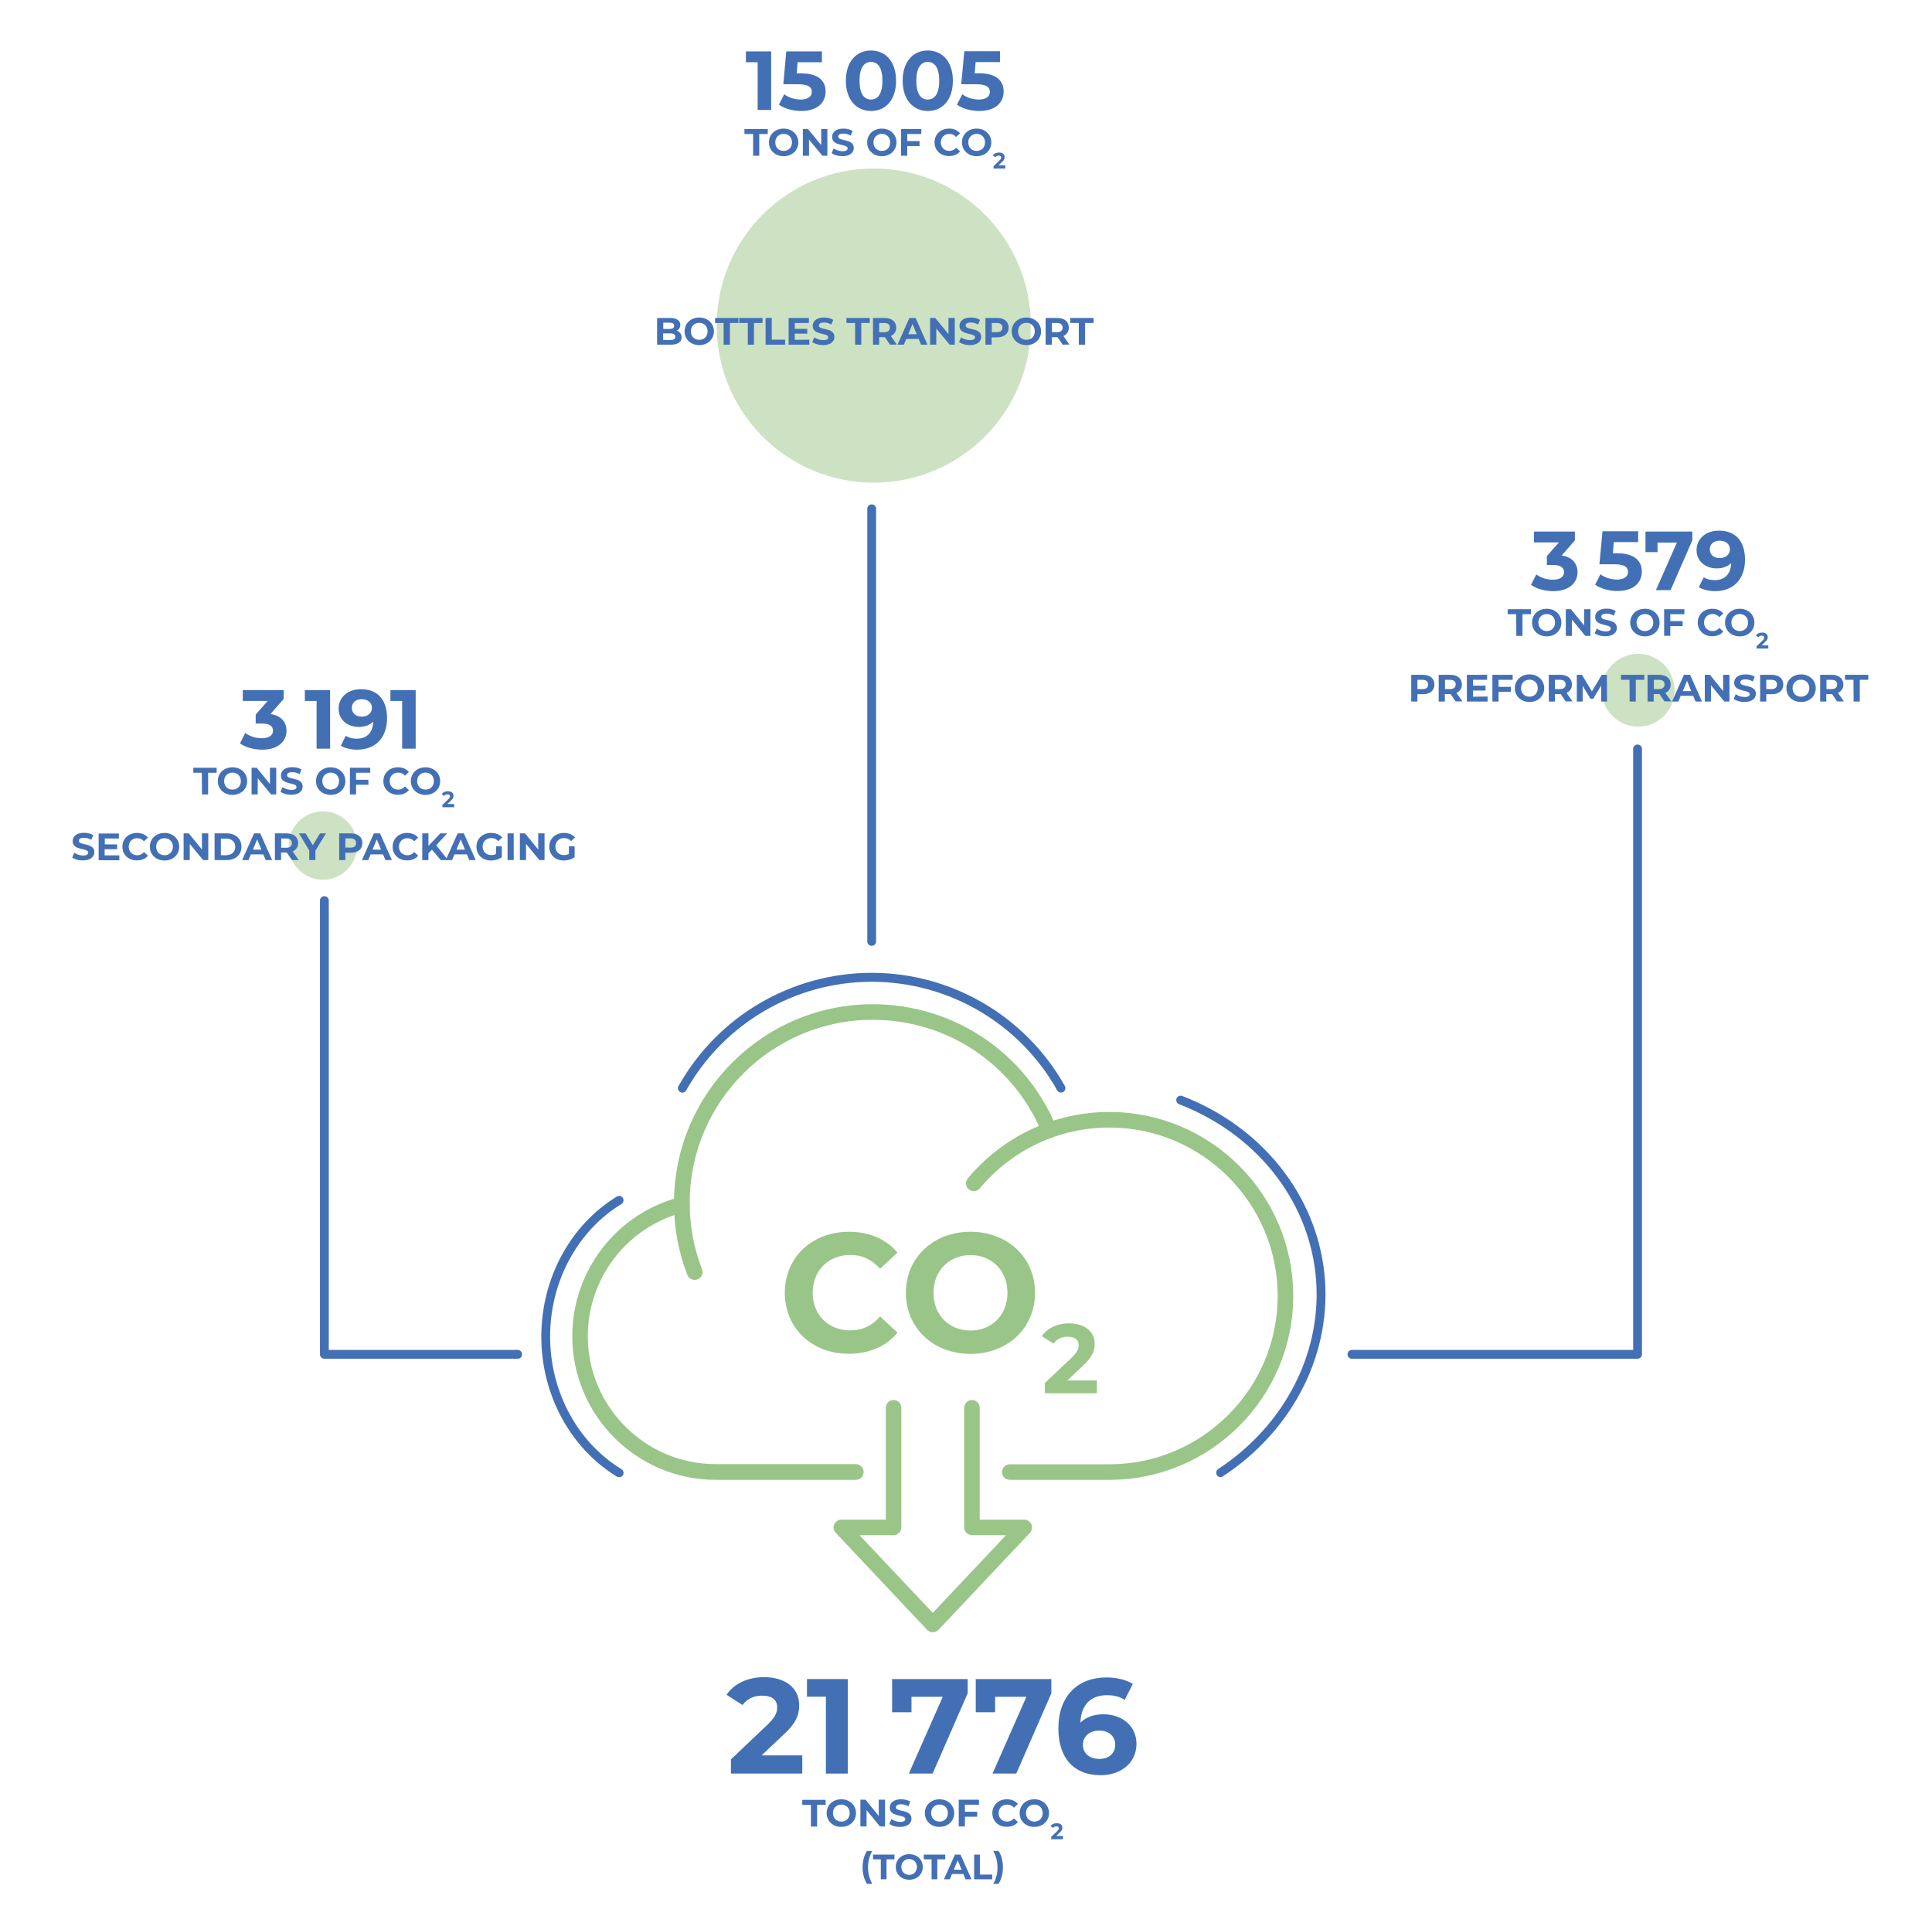 <?xml version="1.0" encoding="utf-8"?>
<!-- Generator: Adobe Illustrator 24.3.1, SVG Export Plug-In . SVG Version: 6.00 Build 0)  -->
<svg version="1.1" id="Layer_1" xmlns="http://www.w3.org/2000/svg" xmlns:xlink="http://www.w3.org/1999/xlink" x="0px" y="0px"
	 viewBox="0 0 1316.3 1309.8" style="enable-background:new 0 0 1316.3 1309.8;" xml:space="preserve">
<style type="text/css">
	.st0{fill:#99C688;}
	.st1{fill:#4370B5;}
	.st2{opacity:0.5;}
</style>
<g>
	<g>
		<g>
			<g>
				<g>
					<path class="st0" d="M583.1,1008.1h-95.4c-54,0-97.8-43.9-97.8-97.9c0-44.6,30.2-83.6,73.3-94.7c2.8-0.7,5.7,1,6.5,3.8
						c0.7,2.8-1,5.7-3.8,6.5c-38.5,9.9-65.4,44.7-65.4,84.4c0,48.1,39.1,87.2,87.2,87.2h95.4c2.9,0,5.3,2.4,5.3,5.3
						C588.4,1005.8,586,1008.1,583.1,1008.1z"/>
				</g>
			</g>
		</g>
		<g>
			<g>
				<g>
					<path class="st0" d="M755.8,1008.1H688c-2.9,0-5.3-2.4-5.3-5.3c0-2.9,2.4-5.3,5.3-5.3h67.8c63.2,0,114.7-51.5,114.7-114.7
						S819,768.1,755.8,768.1c-34.1,0-66.3,15.1-88.2,41.4c-1.9,2.3-5.2,2.6-7.5,0.7c-2.3-1.9-2.6-5.2-0.7-7.5
						c24-28.7,59.1-45.2,96.4-45.2c69.1,0,125.3,56.2,125.3,125.3S824.9,1008.1,755.8,1008.1z"/>
				</g>
			</g>
		</g>
		<g>
			<g>
				<g>
					<g>
						<path class="st0" d="M473.3,871.9c-2.1,0-4.1-1.3-5-3.4c-6.1-15.6-9.1-32.1-9.1-49c0-74.6,60.7-135.4,135.4-135.4
							c55.1,0,104.2,32.9,125.2,83.9c1.1,2.7-0.2,5.8-2.9,6.9c-2.7,1.1-5.8-0.2-6.9-2.9c-19.3-46.9-64.6-77.3-115.4-77.3
							c-68.8,0-124.7,56-124.7,124.7c0,15.6,2.8,30.8,8.4,45.2c1.1,2.7-0.3,5.8-3,6.9C474.6,871.8,473.9,871.9,473.3,871.9z"/>
					</g>
				</g>
			</g>
		</g>
	</g>
	<g>
		<g>
			<g>
				<path class="st0" d="M635.5,1111.9c-1.5,0-2.9-0.6-3.9-1.7l-62.2-66c-1.5-1.5-1.9-3.8-1-5.8c0.8-1.9,2.8-3.2,4.9-3.2h30.2V959
					c0-2.9,2.4-5.3,5.3-5.3c2.9,0,5.3,2.4,5.3,5.3v81.5c0,2.9-2.4,5.3-5.3,5.3h-23.2l49.9,52.9l49.9-52.9h-23.2
					c-2.9,0-5.3-2.4-5.3-5.3V959c0-2.9,2.4-5.3,5.3-5.3c2.9,0,5.3,2.4,5.3,5.3v76.2h30.3c2.1,0,4,1.3,4.9,3.2c0.8,1.9,0.4,4.2-1,5.8
					l-62.2,66C638.4,1111.3,637,1111.9,635.5,1111.9z"/>
			</g>
		</g>
	</g>
</g>
<g>
	<path class="st1" d="M722.9,744.3c-1,0-2.1-0.6-2.6-1.5c-25.6-45.7-74.1-74-126.4-74s-100.7,28.4-126.4,74c-0.8,1.4-2.6,2-4.1,1.1
		c-1.4-0.8-2-2.6-1.1-4.1c26.7-47.6,77.1-77.1,131.6-77.1s104.9,29.5,131.6,77.1c0.8,1.4,0.3,3.3-1.1,4.1
		C723.9,744.2,723.4,744.3,722.9,744.3z"/>
</g>
<g>
	<path class="st1" d="M831.6,1006.3c-1,0-1.9-0.5-2.5-1.4c-0.9-1.4-0.5-3.2,0.9-4.2c46.4-30.5,71.8-81.4,66.3-132.8
		c-5.5-51.4-41.1-95.7-93-115.7c-1.5-0.6-2.3-2.3-1.7-3.9c0.6-1.5,2.3-2.3,3.9-1.7c54,20.8,91,67,96.8,120.6s-20.7,106.7-69,138.4
		C832.8,1006.2,832.2,1006.3,831.6,1006.3z"/>
</g>
<g>
	<path class="st1" d="M421.9,1006.3c-0.5,0-1.1-0.1-1.6-0.4c-31.8-19.4-51.5-55.9-51.5-95.4s19.7-76,51.5-95.4
		c1.4-0.9,3.3-0.4,4.1,1s0.4,3.3-1,4.1c-30,18.3-48.6,52.9-48.6,90.3s18.6,72,48.6,90.3c1.4,0.9,1.9,2.7,1,4.1
		C423.9,1005.8,423,1006.3,421.9,1006.3z"/>
</g>
<g>
	<path class="st1" d="M352.8,925.6H221c-1.7,0-3-1.3-3-3V613.5c0-1.7,1.3-3,3-3s3,1.3,3,3v306.1h128.7c1.7,0,3,1.3,3,3
		S354.4,925.6,352.8,925.6z"/>
</g>
<g>
	<path class="st1" d="M1115.7,925.6H921.1c-1.7,0-3-1.3-3-3s1.3-3,3-3h191.6V510.2c0-1.7,1.3-3,3-3s3,1.3,3,3v412.5
		C1118.7,924.3,1117.3,925.6,1115.7,925.6z"/>
</g>
<g>
	<path class="st1" d="M593.9,644.3c-1.7,0-3-1.3-3-3V346.6c0-1.7,1.3-3,3-3s3,1.3,3,3v294.7C596.9,642.9,595.6,644.3,593.9,644.3z"
		/>
</g>
<g class="st2">
	<circle class="st0" cx="595.3" cy="221.8" r="107"/>
</g>
<g class="st2">
	<circle class="st0" cx="1116.1" cy="470.2" r="24.8"/>
</g>
<g class="st2">
	<circle class="st0" cx="220" cy="576" r="23.3"/>
</g>
<g>
	<path class="st1" d="M464.4,229.8c0,3.1-2.5,5-7.3,5h-9.4v-18.2h8.9c4.5,0,6.9,1.9,6.9,4.7c0,1.8-0.9,3.2-2.4,4
		C463.1,226,464.4,227.5,464.4,229.8z M451.9,219.8v4.3h4.2c2.1,0,3.2-0.7,3.2-2.2c0-1.4-1.1-2.1-3.2-2.1H451.9z M460.1,229.4
		c0-1.5-1.2-2.3-3.4-2.3h-4.9v4.5h4.9C459,231.6,460.1,230.9,460.1,229.4z"/>
	<path class="st1" d="M466.4,225.7c0-5.4,4.2-9.4,10-9.4c5.7,0,10,4,10,9.4s-4.2,9.4-10,9.4C470.6,235.1,466.4,231.1,466.4,225.7z
		 M482.1,225.7c0-3.5-2.4-5.8-5.7-5.8s-5.7,2.4-5.7,5.8c0,3.5,2.4,5.8,5.7,5.8S482.1,229.2,482.1,225.7z"/>
	<path class="st1" d="M493,220h-5.8v-3.4h15.9v3.4h-5.8v14.8H493V220z"/>
	<path class="st1" d="M509.4,220h-5.8v-3.4h15.9v3.4h-5.8v14.8h-4.2V220H509.4z"/>
	<path class="st1" d="M521.6,216.6h4.2v14.8h9.1v3.4h-13.3V216.6z"/>
	<path class="st1" d="M551.4,231.4v3.4h-14.1v-18.2h13.8v3.4h-9.6v4h8.5v3.3h-8.5v4.2L551.4,231.4L551.4,231.4z"/>
	<path class="st1" d="M553.4,233l1.4-3.2c1.5,1.1,3.8,1.9,6,1.9c2.5,0,3.5-0.8,3.5-1.9c0-3.4-10.6-1.1-10.6-7.8
		c0-3.1,2.5-5.7,7.7-5.7c2.3,0,4.6,0.5,6.3,1.6l-1.3,3.2c-1.7-1-3.4-1.4-5-1.4c-2.5,0-3.5,0.9-3.5,2.1c0,3.4,10.6,1,10.6,7.7
		c0,3-2.5,5.6-7.7,5.6C557.9,235.1,555,234.2,553.4,233z"/>
	<path class="st1" d="M582.5,220h-5.8v-3.4h15.9v3.4h-5.8v14.8h-4.2V220H582.5z"/>
	<path class="st1" d="M606.4,234.8l-3.5-5.1h-0.2H599v5.1h-4.2v-18.2h7.9c4.9,0,7.9,2.5,7.9,6.6c0,2.7-1.4,4.7-3.7,5.7l4.1,5.8
		L606.4,234.8L606.4,234.8z M602.5,220H599v6.3h3.4c2.6,0,3.9-1.2,3.9-3.2C606.3,221.2,605,220,602.5,220z"/>
	<path class="st1" d="M625.9,230.9h-8.5l-1.6,3.9h-4.3l8.1-18.2h4.2l8.1,18.2h-4.4L625.9,230.9z M624.6,227.7l-2.9-7l-2.9,7H624.6z"
		/>
	<path class="st1" d="M650.5,216.6v18.2H647l-9.1-11v11h-4.2v-18.2h3.5l9,11v-11H650.5z"/>
	<path class="st1" d="M653.4,233l1.4-3.2c1.5,1.1,3.8,1.9,6,1.9c2.5,0,3.5-0.8,3.5-1.9c0-3.4-10.6-1.1-10.6-7.8
		c0-3.1,2.5-5.7,7.7-5.7c2.3,0,4.6,0.5,6.3,1.6l-1.3,3.2c-1.7-1-3.4-1.4-5-1.4c-2.5,0-3.5,0.9-3.5,2.1c0,3.4,10.6,1,10.6,7.7
		c0,3-2.5,5.6-7.7,5.6C657.9,235.1,655,234.2,653.4,233z"/>
	<path class="st1" d="M687.2,223.2c0,4.1-3,6.6-7.9,6.6h-3.7v5h-4.2v-18.2h7.9C684.2,216.6,687.2,219.1,687.2,223.2z M683,223.2
		c0-2-1.3-3.2-3.9-3.2h-3.4v6.3h3.4C681.6,226.3,683,225.2,683,223.2z"/>
	<path class="st1" d="M689.3,225.7c0-5.4,4.2-9.4,10-9.4c5.7,0,10,4,10,9.4s-4.2,9.4-10,9.4C693.5,235.1,689.3,231.1,689.3,225.7z
		 M705,225.7c0-3.5-2.4-5.8-5.7-5.8s-5.7,2.4-5.7,5.8c0,3.5,2.4,5.8,5.7,5.8S705,229.2,705,225.7z"/>
	<path class="st1" d="M724,234.8l-3.5-5.1h-0.2h-3.7v5.1h-4.2v-18.2h7.9c4.9,0,7.9,2.5,7.9,6.6c0,2.7-1.4,4.7-3.7,5.7l4.1,5.8
		L724,234.8L724,234.8z M720.1,220h-3.4v6.3h3.4c2.6,0,3.9-1.2,3.9-3.2C723.9,221.2,722.6,220,720.1,220z"/>
	<path class="st1" d="M735,220h-5.8v-3.4h15.9v3.4h-5.8v14.8H735V220z"/>
</g>
<g>
	<g>
		<path class="st1" d="M525.4,35v39.9h-9.2V42.4h-8V35H525.4z"/>
		<path class="st1" d="M562.5,62.4c0,7.1-5.2,13.2-16.6,13.2c-5.5,0-11.3-1.5-15.2-4.3l3.6-7.1c3,2.3,7.2,3.6,11.3,3.6
			c4.6,0,7.5-1.9,7.5-5.2c0-3.1-2.1-5.2-9.3-5.2h-10.1l2-22.4H560v7.4h-16.6l-0.6,7.6h3.2C557.9,50,562.5,55.3,562.5,62.4z"/>
		<path class="st1" d="M576.3,55c0-13.2,7.3-20.6,17.1-20.6c9.9,0,17.1,7.5,17.1,20.6c0,13.2-7.2,20.6-17.1,20.6
			C583.6,75.6,576.3,68.1,576.3,55z M601.2,55c0-9.1-3.2-12.8-7.8-12.8s-7.8,3.8-7.8,12.8c0,9.1,3.2,12.8,7.8,12.8
			S601.2,64,601.2,55z"/>
		<path class="st1" d="M615,55c0-13.2,7.3-20.6,17.1-20.6c9.9,0,17.1,7.5,17.1,20.6c0,13.2-7.2,20.6-17.1,20.6
			C622.3,75.6,615,68.1,615,55z M639.9,55c0-9.1-3.2-12.8-7.8-12.8s-7.8,3.8-7.8,12.8c0,9.1,3.2,12.8,7.8,12.8S639.9,64,639.9,55z"
			/>
		<path class="st1" d="M683.8,62.4c0,7.1-5.2,13.2-16.6,13.2c-5.5,0-11.3-1.5-15.2-4.3l3.6-7.1c3,2.3,7.2,3.6,11.3,3.6
			c4.6,0,7.5-1.9,7.5-5.2c0-3.1-2.1-5.2-9.3-5.2h-10.2l2.1-22.5h24.3v7.4h-16.6l-0.6,7.6h3.2C679.2,50,683.8,55.3,683.8,62.4z"/>
	</g>
	<g>
		<path class="st1" d="M513,91.3h-5.8v-3.4h15.9v3.4h-5.8v14.8h-4.2V91.3H513z"/>
		<path class="st1" d="M523.9,97c0-5.4,4.2-9.4,10-9.4c5.7,0,10,4,10,9.4s-4.2,9.4-10,9.4C528.1,106.4,523.9,102.4,523.9,97z
			 M539.6,97c0-3.5-2.4-5.8-5.7-5.8c-3.3,0-5.7,2.4-5.7,5.8c0,3.5,2.4,5.8,5.7,5.8C537.2,102.8,539.6,100.5,539.6,97z"/>
		<path class="st1" d="M563.7,87.9v18.2h-3.4l-9.1-11v11H547V87.9h3.5l9,11v-11H563.7z"/>
		<path class="st1" d="M566.6,104.3l1.4-3.2c1.5,1.1,3.8,1.9,6,1.9c2.5,0,3.5-0.8,3.5-1.9c0-3.4-10.6-1.1-10.6-7.8
			c0-3.1,2.5-5.7,7.7-5.7c2.3,0,4.6,0.5,6.3,1.6l-1.3,3.2c-1.7-1-3.4-1.4-5-1.4c-2.5,0-3.5,0.9-3.5,2.1c0,3.4,10.6,1,10.6,7.7
			c0,3-2.5,5.6-7.7,5.6C571.1,106.4,568.2,105.6,566.6,104.3z"/>
		<path class="st1" d="M590.8,97c0-5.4,4.2-9.4,10-9.4c5.7,0,10,4,10,9.4s-4.2,9.4-10,9.4C595,106.4,590.8,102.4,590.8,97z
			 M606.5,97c0-3.5-2.4-5.8-5.7-5.8c-3.3,0-5.7,2.4-5.7,5.8c0,3.5,2.4,5.8,5.7,5.8C604.1,102.8,606.5,100.5,606.5,97z"/>
		<path class="st1" d="M618.1,91.3v4.8h8.4v3.4h-8.4v6.6h-4.2V87.9h13.8v3.4H618.1z"/>
		<path class="st1" d="M636.7,97c0-5.5,4.2-9.4,9.9-9.4c3.1,0,5.8,1.1,7.5,3.2l-2.7,2.5c-1.2-1.4-2.8-2.1-4.6-2.1
			c-3.4,0-5.8,2.4-5.8,5.8s2.4,5.8,5.8,5.8c1.8,0,3.4-0.7,4.6-2.2l2.7,2.5c-1.7,2.1-4.3,3.2-7.5,3.2C641,106.4,636.7,102.5,636.7,97
			z"/>
		<path class="st1" d="M655.4,97c0-5.4,4.2-9.4,10-9.4c5.7,0,10,4,10,9.4s-4.2,9.4-10,9.4C659.6,106.4,655.4,102.4,655.4,97z
			 M671.1,97c0-3.5-2.4-5.8-5.7-5.8c-3.3,0-5.7,2.4-5.7,5.8c0,3.5,2.4,5.8,5.7,5.8C668.7,102.8,671.1,100.5,671.1,97z"/>
		<path class="st1" d="M684.9,112.8v2h-8v-1.6l4.1-3.9c0.9-0.9,1.1-1.4,1.1-2c0-0.8-0.6-1.3-1.7-1.3c-0.9,0-1.7,0.3-2.2,1.1
			l-1.8-1.2c0.8-1.2,2.3-2,4.2-2c2.4,0,3.9,1.2,3.9,3.1c0,1-0.3,2-1.8,3.3l-2.4,2.3h4.6V112.8z"/>
	</g>
</g>
<g>
	<path class="st1" d="M49.2,584.1l1.4-3.2c1.5,1.1,3.8,1.9,6,1.9c2.5,0,3.5-0.8,3.5-2c0-3.4-10.6-1.1-10.6-7.8
		c0-3.1,2.5-5.7,7.7-5.7c2.3,0,4.6,0.5,6.3,1.6l-1.3,3.2c-1.7-1-3.4-1.4-5-1.4c-2.5,0-3.5,0.9-3.5,2.1c0,3.4,10.6,1,10.6,7.7
		c0,3-2.5,5.6-7.7,5.6C53.7,586.2,50.8,585.4,49.2,584.1z"/>
	<path class="st1" d="M81.3,582.6v3.4H67.2v-18.2H81v3.4h-9.6v4h8.4v3.3h-8.5v4.2h10V582.6z"/>
	<path class="st1" d="M83.4,576.8c0-5.5,4.2-9.4,9.9-9.4c3.1,0,5.8,1.1,7.5,3.2l-2.7,2.5c-1.2-1.4-2.8-2.1-4.6-2.1
		c-3.4,0-5.8,2.4-5.8,5.8c0,3.4,2.4,5.8,5.8,5.8c1.8,0,3.4-0.7,4.6-2.2l2.7,2.5c-1.7,2.1-4.3,3.2-7.5,3.2
		C87.6,586.2,83.4,582.3,83.4,576.8z"/>
	<path class="st1" d="M102.1,576.8c0-5.4,4.2-9.4,10-9.4c5.7,0,10,4,10,9.4s-4.2,9.4-10,9.4S102.1,582.2,102.1,576.8z M117.8,576.8
		c0-3.5-2.4-5.8-5.7-5.8s-5.7,2.4-5.7,5.8c0,3.5,2.4,5.8,5.7,5.8S117.8,580.3,117.8,576.8z"/>
	<path class="st1" d="M141.9,567.7v18.2h-3.5l-9.1-11v11h-4.2v-18.2h3.5l9,11v-11H141.9z"/>
	<path class="st1" d="M146.2,567.7h8.3c6,0,10,3.6,10,9.1s-4.1,9.1-10,9.1h-8.3V567.7z M154.3,582.5c3.6,0,6-2.2,6-5.6
		s-2.4-5.6-6-5.6h-3.8v11.3h3.8V582.5z"/>
	<path class="st1" d="M179.4,582h-8.5l-1.6,3.9H165l8.1-18.2h4.2l8.1,18.2H181L179.4,582z M178.1,578.8l-2.9-7l-2.9,7H178.1z"/>
	<path class="st1" d="M198.9,585.9l-3.5-5.1h-0.2h-3.7v5.1h-4.2v-18.2h7.9c4.9,0,7.9,2.5,7.9,6.6c0,2.7-1.4,4.7-3.7,5.7l4.1,5.9
		H198.9z M195,571.2h-3.4v6.3h3.4c2.6,0,3.9-1.2,3.9-3.2C198.8,572.3,197.5,571.2,195,571.2z"/>
	<path class="st1" d="M214.9,579.5v6.4h-4.2v-6.5l-7-11.7h4.5l4.9,8.1l4.9-8.1h4.1L214.9,579.5z"/>
	<path class="st1" d="M246.9,574.3c0,4.1-3,6.6-7.9,6.6h-3.7v5h-4.2v-18.2h7.9C243.9,567.7,246.9,570.3,246.9,574.3z M242.6,574.3
		c0-2-1.3-3.2-3.9-3.2h-3.4v6.3h3.4C241.3,577.5,242.6,576.3,242.6,574.3z"/>
	<path class="st1" d="M261,582h-8.5l-1.6,3.9h-4.3l8.1-18.2h4.2l8.1,18.2h-4.4L261,582z M259.6,578.8l-2.9-7l-2.9,7H259.6z"/>
	<path class="st1" d="M267.5,576.8c0-5.5,4.2-9.4,9.9-9.4c3.1,0,5.8,1.1,7.5,3.2l-2.7,2.5c-1.2-1.4-2.8-2.1-4.6-2.1
		c-3.4,0-5.8,2.4-5.8,5.8c0,3.4,2.4,5.8,5.8,5.8c1.8,0,3.4-0.7,4.6-2.2l2.7,2.5c-1.7,2.1-4.3,3.2-7.5,3.2
		C271.7,586.2,267.5,582.3,267.5,576.8z"/>
	<path class="st1" d="M294.3,578.8l-2.4,2.5v4.6h-4.2v-18.2h4.2v8.5l8.1-8.5h4.7l-7.5,8.1l8,10.1h-4.9L294.3,578.8z"/>
	<path class="st1" d="M318.1,582h-8.5l-1.6,3.9h-4.3l8.1-18.2h4.2l8.1,18.2h-4.4L318.1,582z M316.8,578.8l-2.9-7l-2.9,7H316.8z"/>
	<path class="st1" d="M338.1,576.5h3.8v7.4c-2,1.5-4.8,2.3-7.4,2.3c-5.7,0-9.9-3.9-9.9-9.4s4.2-9.4,10-9.4c3.2,0,5.9,1.1,7.6,3.1
		l-2.7,2.5c-1.3-1.4-2.9-2.1-4.7-2.1c-3.5,0-6,2.4-6,5.8c0,3.4,2.4,5.8,5.9,5.8c1.1,0,2.2-0.2,3.3-0.8v-5.2H338.1z"/>
	<path class="st1" d="M345.8,567.7h4.2v18.2h-4.2V567.7z"/>
	<path class="st1" d="M371,567.7v18.2h-3.5l-9.1-11v11h-4.2v-18.2h3.5l9,11v-11H371z"/>
	<path class="st1" d="M387.7,576.5h3.8v7.4c-2,1.5-4.8,2.3-7.4,2.3c-5.7,0-9.9-3.9-9.9-9.4s4.2-9.4,10-9.4c3.2,0,5.9,1.1,7.6,3.1
		l-2.7,2.5c-1.3-1.4-2.9-2.1-4.7-2.1c-3.5,0-6,2.4-6,5.8c0,3.4,2.4,5.8,5.9,5.8c1.1,0,2.2-0.2,3.3-0.8v-5.2H387.7z"/>
</g>
<g>
	<g>
		<path class="st1" d="M195.2,497.8c0,6.7-5.2,12.9-16.5,12.9c-5.6,0-11.3-1.5-15.2-4.3l3.6-7.1c3,2.3,7.2,3.6,11.4,3.6
			c4.6,0,7.5-1.9,7.5-5.1c0-3-2.2-4.9-7.5-4.9h-4.3v-6.1l8.2-9.3h-17v-7.4h27.9v6l-9,10.3C191.5,487.5,195.2,491.9,195.2,497.8z"/>
		<path class="st1" d="M224.9,470.1V510h-9.2v-32.5h-8v-7.4H224.9z"/>
		<path class="st1" d="M263.7,489.2c0,13.8-8.3,21.5-20.4,21.5c-4.2,0-8.3-1-11.1-2.7l3.4-6.8c2.2,1.5,4.7,2,7.5,2
			c6.6,0,10.9-3.9,11.2-11.6c-2.3,2.3-5.8,3.6-9.9,3.6c-7.7,0-13.7-4.9-13.7-12.4c0-8.2,6.7-13.3,15.1-13.3
			C256.9,469.4,263.7,476.3,263.7,489.2z M253.4,482.2c0-3.4-2.6-5.9-7-5.9c-3.9,0-6.7,2.3-6.7,5.9s2.7,6,6.8,6
			C250.6,488.2,253.4,485.7,253.4,482.2z"/>
		<path class="st1" d="M283.2,470.1V510H274v-32.5h-8v-7.4H283.2z"/>
	</g>
	<path class="st1" d="M137.5,526.4h-5.8V523h15.9v3.4h-5.8v14.8h-4.2L137.5,526.4L137.5,526.4z"/>
	<path class="st1" d="M148.4,532.1c0-5.4,4.2-9.4,10-9.4c5.7,0,10,4,10,9.4s-4.2,9.4-10,9.4S148.4,537.5,148.4,532.1z M164.1,532.1
		c0-3.5-2.4-5.8-5.7-5.8s-5.7,2.4-5.7,5.8s2.4,5.8,5.7,5.8S164.1,535.6,164.1,532.1z"/>
	<path class="st1" d="M188.2,523v18.2h-3.5l-9.1-11.1v11.1h-4.2V523h3.5l9,11.1V523H188.2z"/>
	<path class="st1" d="M191.1,539.4l1.4-3.2c1.5,1.1,3.8,1.9,6,1.9c2.5,0,3.5-0.8,3.5-2c0-3.4-10.6-1.1-10.6-7.8
		c0-3.1,2.5-5.7,7.7-5.7c2.3,0,4.6,0.5,6.3,1.6l-1.3,3.2c-1.7-1-3.4-1.4-5-1.4c-2.5,0-3.5,0.9-3.5,2.1c0,3.4,10.6,1,10.6,7.7
		c0,3-2.5,5.6-7.7,5.6C195.6,541.5,192.7,540.6,191.1,539.4z"/>
	<path class="st1" d="M215.3,532.1c0-5.4,4.2-9.4,10-9.4c5.7,0,10,4,10,9.4s-4.2,9.4-10,9.4S215.3,537.5,215.3,532.1z M231,532.1
		c0-3.5-2.4-5.8-5.7-5.8s-5.7,2.4-5.7,5.8s2.4,5.8,5.7,5.8S231,535.6,231,532.1z"/>
	<path class="st1" d="M242.6,526.4v4.8h8.4v3.4h-8.4v6.6h-4.2V523h13.8v3.4H242.6z"/>
	<path class="st1" d="M261.2,532.1c0-5.5,4.2-9.4,9.9-9.4c3.1,0,5.8,1.1,7.5,3.2l-2.7,2.5c-1.2-1.4-2.8-2.1-4.6-2.1
		c-3.4,0-5.8,2.4-5.8,5.8c0,3.4,2.4,5.8,5.8,5.8c1.8,0,3.4-0.7,4.6-2.2l2.7,2.5c-1.7,2.1-4.3,3.2-7.5,3.2
		C265.5,541.5,261.2,537.6,261.2,532.1z"/>
	<path class="st1" d="M279.9,532.1c0-5.4,4.2-9.4,10-9.4c5.7,0,10,4,10,9.4s-4.2,9.4-10,9.4C284.1,541.5,279.9,537.5,279.9,532.1z
		 M295.6,532.1c0-3.5-2.4-5.8-5.7-5.8s-5.7,2.4-5.7,5.8s2.4,5.8,5.7,5.8S295.6,535.6,295.6,532.1z"/>
	<path class="st1" d="M309.4,547.9v2h-8v-1.6l4.1-3.9c0.9-0.9,1.1-1.4,1.1-2c0-0.8-0.6-1.3-1.7-1.3c-0.9,0-1.7,0.3-2.2,1.1l-1.8-1.2
		c0.8-1.2,2.3-2,4.2-2c2.4,0,3.9,1.2,3.9,3.1c0,1-0.3,2-1.8,3.3l-2.4,2.3h4.6V547.9z"/>
</g>
<g>
	<path class="st1" d="M546.6,1196.1v12.1H498v-9.7l24.8-23.5c5.7-5.4,6.7-8.7,6.7-11.9c0-5.1-3.5-8-10.3-8c-5.5,0-10.2,2.1-13.3,6.4
		l-10.9-7c5-7.3,14-12,25.6-12c14.4,0,23.9,7.4,23.9,19c0,6.3-1.7,12-10.8,20.3l-14.8,14h27.7V1196.1z"/>
	<path class="st1" d="M577.6,1143.8v64.4h-14.9v-52.4h-12.9v-12H577.6z"/>
	<path class="st1" d="M659.3,1143.8v9.7l-23.9,54.7h-16.2l23.1-52.3H621v10.5h-13.2v-22.6L659.3,1143.8L659.3,1143.8z"/>
	<path class="st1" d="M716.3,1143.8v9.7l-23.9,54.7h-16.2l23.1-52.3H678v10.5h-13.2v-22.6L716.3,1143.8L716.3,1143.8z"/>
	<path class="st1" d="M774.3,1187.9c0,13.2-10.8,21.4-24.4,21.4c-17.8,0-28.8-11.1-28.8-31.9c0-22.3,13.4-34.7,32.8-34.7
		c6.8,0,13.4,1.6,17.9,4.4l-5.5,10.9c-3.6-2.4-7.7-3.2-12.1-3.2c-10.8,0-17.7,6.3-18.1,18.7c3.8-3.8,9.2-5.7,15.9-5.7
		C764.5,1167.9,774.3,1175.8,774.3,1187.9z M759.8,1188.6c0-5.9-4.3-9.7-10.9-9.7c-6.5,0-11.1,4-11.1,9.7c0,5.5,4.1,9.6,11.3,9.6
		C755.4,1198.2,759.8,1194.5,759.8,1188.6z"/>
	<path class="st1" d="M552.4,1229.5h-5.8v-3.4h15.9v3.4h-5.8v14.8h-4.2v-14.8H552.4z"/>
	<path class="st1" d="M563.2,1235.1c0-5.4,4.2-9.4,10-9.4c5.7,0,10,4,10,9.4s-4.2,9.4-10,9.4
		C567.5,1244.6,563.2,1240.5,563.2,1235.1z M578.9,1235.1c0-3.5-2.4-5.8-5.7-5.8s-5.7,2.4-5.7,5.8s2.4,5.8,5.7,5.8
		S578.9,1238.6,578.9,1235.1z"/>
	<path class="st1" d="M603,1226v18.2h-3.5l-9.1-11.1v11.1h-4.2V1226h3.5l9,11.1V1226H603z"/>
	<path class="st1" d="M605.9,1242.4l1.4-3.2c1.5,1.1,3.8,1.9,6,1.9c2.5,0,3.5-0.8,3.5-1.9c0-3.4-10.6-1.1-10.6-7.8
		c0-3.1,2.5-5.7,7.7-5.7c2.3,0,4.6,0.5,6.3,1.6l-1.3,3.2c-1.7-1-3.4-1.4-5-1.4c-2.5,0-3.5,0.9-3.5,2.1c0,3.4,10.6,1,10.6,7.7
		c0,3-2.5,5.6-7.7,5.6C610.4,1244.6,607.5,1243.7,605.9,1242.4z"/>
	<path class="st1" d="M630.1,1235.1c0-5.4,4.2-9.4,10-9.4c5.7,0,10,4,10,9.4s-4.2,9.4-10,9.4
		C634.4,1244.6,630.1,1240.5,630.1,1235.1z M645.8,1235.1c0-3.5-2.4-5.8-5.7-5.8s-5.7,2.4-5.7,5.8s2.4,5.8,5.7,5.8
		S645.8,1238.6,645.8,1235.1z"/>
	<path class="st1" d="M657.4,1229.4v4.8h8.4v3.4h-8.4v6.6h-4.2V1226H667v3.4H657.4z"/>
	<path class="st1" d="M676.1,1235.1c0-5.5,4.2-9.4,9.9-9.4c3.1,0,5.8,1.1,7.5,3.2l-2.7,2.5c-1.2-1.4-2.8-2.1-4.6-2.1
		c-3.4,0-5.8,2.4-5.8,5.8s2.4,5.8,5.8,5.8c1.8,0,3.4-0.7,4.6-2.2l2.7,2.5c-1.7,2.1-4.3,3.2-7.5,3.2
		C680.3,1244.6,676.1,1240.6,676.1,1235.1z"/>
	<path class="st1" d="M694.7,1235.1c0-5.4,4.2-9.4,10-9.4c5.7,0,10,4,10,9.4s-4.2,9.4-10,9.4
		C698.9,1244.6,694.7,1240.5,694.7,1235.1z M710.4,1235.1c0-3.5-2.4-5.8-5.7-5.8s-5.7,2.4-5.7,5.8s2.4,5.8,5.7,5.8
		S710.4,1238.6,710.4,1235.1z"/>
	<path class="st1" d="M724.2,1250.9v2h-8v-1.6l4.1-3.9c0.9-0.9,1.1-1.4,1.1-2c0-0.8-0.6-1.3-1.7-1.3c-0.9,0-1.7,0.3-2.2,1.1
		l-1.8-1.2c0.8-1.2,2.3-2,4.2-2c2.4,0,3.9,1.2,3.9,3.1c0,1-0.3,2-1.8,3.3l-2.4,2.3h4.6V1250.9z"/>
	<path class="st1" d="M587.7,1272.1c0-4.4,1.1-8.4,3-11.2h3.6c-2,3.6-2.9,7.2-2.9,11.2s0.9,7.6,2.9,11.2h-3.6
		C588.8,1280.4,587.7,1276.5,587.7,1272.1z"/>
	<path class="st1" d="M600.2,1266.6h-5.4v-3.2h14.6v3.2H604v13.6h-3.9v-13.6H600.2z"/>
	<path class="st1" d="M610.3,1271.8c0-5,3.9-8.7,9.2-8.7s9.2,3.7,9.2,8.7s-3.9,8.7-9.2,8.7S610.3,1276.8,610.3,1271.8z
		 M624.7,1271.8c0-3.2-2.3-5.4-5.3-5.4s-5.3,2.2-5.3,5.4c0,3.2,2.3,5.4,5.3,5.4S624.7,1275,624.7,1271.8z"/>
	<path class="st1" d="M634.8,1266.6h-5.4v-3.2H644v3.2h-5.4v13.6h-3.9v-13.6H634.8z"/>
	<path class="st1" d="M656.4,1276.6h-7.8l-1.5,3.6h-4l7.5-16.8h3.8l7.5,16.8h-4.1L656.4,1276.6z M655.2,1273.7l-2.7-6.4l-2.7,6.4
		H655.2z"/>
	<path class="st1" d="M663.7,1263.4h3.9v13.6h8.4v3.2h-12.3L663.7,1263.4L663.7,1263.4z"/>
	<path class="st1" d="M676.7,1283.3c2.1-3.6,2.9-7.2,2.9-11.2s-0.9-7.6-2.9-11.2h3.6c2,2.9,3,6.8,3,11.2c0,4.4-1.1,8.3-3,11.2H676.7
		z"/>
</g>
<g>
	<path class="st1" d="M977.3,466.3c0,4.1-3,6.6-7.9,6.6h-3.7v5h-4.2v-18.2h7.9C974.2,459.7,977.3,462.2,977.3,466.3z M973,466.3
		c0-2-1.3-3.2-3.9-3.2h-3.4v6.3h3.4C971.7,469.5,973,468.3,973,466.3z"/>
	<path class="st1" d="M991.8,477.9l-3.5-5.1h-0.2h-3.7v5.1h-4.2v-18.2h7.9c4.9,0,7.9,2.5,7.9,6.6c0,2.7-1.4,4.7-3.7,5.7l4.1,5.8
		h-4.6V477.9z M987.9,463.1h-3.4v6.3h3.4c2.6,0,3.9-1.2,3.9-3.2C991.8,464.3,990.5,463.1,987.9,463.1z"/>
	<path class="st1" d="M1013.5,474.5v3.4h-14.1v-18.2h13.8v3.4h-9.6v4h8.5v3.3h-8.5v4.2L1013.5,474.5L1013.5,474.5z"/>
	<path class="st1" d="M1021,463.1v4.8h8.4v3.4h-8.4v6.6h-4.2v-18.2h13.8v3.4L1021,463.1L1021,463.1z"/>
	<path class="st1" d="M1032.1,468.8c0-5.4,4.2-9.4,10-9.4c5.7,0,10,4,10,9.4s-4.2,9.4-10,9.4
		C1036.3,478.2,1032.1,474.2,1032.1,468.8z M1047.7,468.8c0-3.5-2.4-5.8-5.7-5.8s-5.7,2.4-5.7,5.8s2.4,5.8,5.7,5.8
		S1047.7,472.3,1047.7,468.8z"/>
	<path class="st1" d="M1066.8,477.9l-3.5-5.1h-0.2h-3.7v5.1h-4.2v-18.2h7.9c4.9,0,7.9,2.5,7.9,6.6c0,2.7-1.4,4.7-3.7,5.7l4.1,5.8
		h-4.6V477.9z M1062.8,463.1h-3.4v6.3h3.4c2.6,0,3.9-1.2,3.9-3.2C1066.7,464.3,1065.4,463.1,1062.8,463.1z"/>
	<path class="st1" d="M1090.9,477.9V467l-5.4,9h-1.9l-5.3-8.8v10.7h-4v-18.2h3.5l6.8,11.3l6.7-11.3h3.5l0.1,18.2L1090.9,477.9
		L1090.9,477.9z"/>
	<path class="st1" d="M1110.2,463.1h-5.8v-3.4h15.9v3.4h-5.8v14.8h-4.2L1110.2,463.1L1110.2,463.1z"/>
	<path class="st1" d="M1134.1,477.9l-3.5-5.1h-0.2h-3.7v5.1h-4.2v-18.2h7.9c4.9,0,7.9,2.5,7.9,6.6c0,2.7-1.4,4.7-3.7,5.7l4.1,5.8
		h-4.6V477.9z M1130.2,463.1h-3.4v6.3h3.4c2.6,0,3.9-1.2,3.9-3.2C1134.1,464.3,1132.8,463.1,1130.2,463.1z"/>
	<path class="st1" d="M1153.6,474h-8.5l-1.6,3.9h-4.3l8.1-18.2h4.2l8.1,18.2h-4.4L1153.6,474z M1152.3,470.8l-2.9-7l-2.9,7H1152.3z"
		/>
	<path class="st1" d="M1178.3,459.7v18.2h-3.5l-9.1-11.1v11.1h-4.2v-18.2h3.5l9,11.1v-11.1H1178.3z"/>
	<path class="st1" d="M1181.2,476.1l1.4-3.2c1.5,1.1,3.8,1.9,6,1.9c2.5,0,3.5-0.8,3.5-1.9c0-3.4-10.6-1.1-10.6-7.8
		c0-3.1,2.5-5.7,7.7-5.7c2.3,0,4.6,0.5,6.3,1.6l-1.3,3.2c-1.7-1-3.4-1.4-5-1.4c-2.5,0-3.5,0.9-3.5,2.1c0,3.4,10.6,1,10.6,7.7
		c0,3-2.5,5.6-7.7,5.6C1185.7,478.2,1182.8,477.4,1181.2,476.1z"/>
	<path class="st1" d="M1215,466.3c0,4.1-3,6.6-7.9,6.6h-3.7v5h-4.2v-18.2h7.9C1211.9,459.7,1215,462.2,1215,466.3z M1210.7,466.3
		c0-2-1.3-3.2-3.9-3.2h-3.4v6.3h3.4C1209.4,469.5,1210.7,468.3,1210.7,466.3z"/>
	<path class="st1" d="M1217.1,468.8c0-5.4,4.2-9.4,10-9.4c5.7,0,10,4,10,9.4s-4.2,9.4-10,9.4
		C1221.3,478.2,1217.1,474.2,1217.1,468.8z M1232.7,468.8c0-3.5-2.4-5.8-5.7-5.8s-5.7,2.4-5.7,5.8s2.4,5.8,5.7,5.8
		S1232.7,472.3,1232.7,468.8z"/>
	<path class="st1" d="M1251.7,477.9l-3.5-5.1h-0.2h-3.7v5.1h-4.2v-18.2h7.9c4.9,0,7.9,2.5,7.9,6.6c0,2.7-1.4,4.7-3.7,5.7l4.1,5.8
		h-4.6V477.9z M1247.8,463.1h-3.4v6.3h3.4c2.6,0,3.9-1.2,3.9-3.2C1251.7,464.3,1250.4,463.1,1247.8,463.1z"/>
	<path class="st1" d="M1262.8,463.1h-5.8v-3.4h15.9v3.4h-5.8v14.8h-4.2L1262.8,463.1L1262.8,463.1z"/>
</g>
<g>
	<path class="st1" d="M1074.8,389.8c0,6.7-5.2,12.9-16.5,12.9c-5.6,0-11.3-1.5-15.2-4.3l3.6-7.1c3,2.3,7.2,3.6,11.4,3.6
		c4.6,0,7.5-1.9,7.5-5.1c0-3-2.2-4.9-7.5-4.9h-4.2v-6.1l8.2-9.3h-17v-7.4h27.9v6l-9,10.3C1071.1,379.4,1074.8,383.9,1074.8,389.8z"
		/>
	<path class="st1" d="M1118.6,389.4c0,7.1-5.2,13.2-16.6,13.2c-5.5,0-11.3-1.5-15.2-4.3l3.6-7.1c3,2.3,7.2,3.6,11.3,3.6
		c4.6,0,7.5-1.9,7.5-5.2c0-3.1-2.1-5.2-9.3-5.2h-10.2l2.1-22.5h24.3v7.4h-16.6l-0.6,7.6h3.2C1114,377,1118.6,382.4,1118.6,389.4z"/>
	<path class="st1" d="M1153,362.1v6l-14.8,33.9h-10l14.3-32.4h-13.2v6.5h-8.2v-14H1153z"/>
	<path class="st1" d="M1188.9,381.2c0,13.8-8.3,21.5-20.4,21.5c-4.2,0-8.3-1-11.1-2.7l3.4-6.8c2.2,1.5,4.7,2,7.5,2
		c6.6,0,10.9-3.9,11.2-11.6c-2.3,2.3-5.8,3.6-9.9,3.6c-7.7,0-13.7-4.9-13.7-12.4c0-8.2,6.7-13.3,15.1-13.3
		C1182.1,361.4,1188.9,368.3,1188.9,381.2z M1178.6,374.2c0-3.4-2.6-5.9-7-5.9c-3.9,0-6.7,2.3-6.7,5.9s2.7,6,6.8,6
		C1175.8,380.2,1178.6,377.7,1178.6,374.2z"/>
	<path class="st1" d="M1033,418.4h-5.8V415h15.9v3.4h-5.8v14.8h-4.2L1033,418.4L1033,418.4z"/>
	<path class="st1" d="M1043.8,424.1c0-5.4,4.2-9.4,10-9.4c5.7,0,10,4,10,9.4s-4.2,9.4-10,9.4
		C1048.1,433.5,1043.8,429.5,1043.8,424.1z M1059.5,424.1c0-3.5-2.4-5.8-5.7-5.8s-5.7,2.4-5.7,5.8s2.4,5.8,5.7,5.8
		S1059.5,427.5,1059.5,424.1z"/>
	<path class="st1" d="M1083.6,415v18.2h-3.5l-9.1-11.1v11.1h-4.2V415h3.5l9,11.1V415H1083.6z"/>
	<path class="st1" d="M1086.5,431.4l1.4-3.2c1.5,1.1,3.8,1.9,6,1.9c2.5,0,3.5-0.8,3.5-2c0-3.4-10.6-1.1-10.6-7.8
		c0-3.1,2.5-5.7,7.7-5.7c2.3,0,4.6,0.5,6.3,1.6l-1.3,3.2c-1.7-1-3.4-1.4-5-1.4c-2.5,0-3.5,0.9-3.5,2.1c0,3.4,10.6,1,10.6,7.7
		c0,3-2.5,5.6-7.7,5.6C1091,433.5,1088.1,432.6,1086.5,431.4z"/>
	<path class="st1" d="M1110.7,424.1c0-5.4,4.2-9.4,10-9.4c5.7,0,10,4,10,9.4s-4.2,9.4-10,9.4C1115,433.5,1110.7,429.5,1110.7,424.1z
		 M1126.4,424.1c0-3.5-2.4-5.8-5.7-5.8s-5.7,2.4-5.7,5.8s2.4,5.8,5.7,5.8S1126.4,427.5,1126.4,424.1z"/>
	<path class="st1" d="M1138,418.3v4.8h8.4v3.4h-8.4v6.6h-4.2V415h13.8v3.4h-9.6V418.3z"/>
	<path class="st1" d="M1156.7,424.1c0-5.5,4.2-9.4,9.9-9.4c3.1,0,5.8,1.1,7.5,3.2l-2.7,2.5c-1.2-1.4-2.8-2.1-4.6-2.1
		c-3.4,0-5.8,2.4-5.8,5.8s2.4,5.8,5.8,5.8c1.8,0,3.4-0.7,4.6-2.2l2.7,2.5c-1.7,2.1-4.3,3.2-7.5,3.2
		C1160.9,433.5,1156.7,429.5,1156.7,424.1z"/>
	<path class="st1" d="M1175.3,424.1c0-5.4,4.2-9.4,10-9.4c5.7,0,10,4,10,9.4s-4.2,9.4-10,9.4S1175.3,429.5,1175.3,424.1z
		 M1191,424.1c0-3.5-2.4-5.8-5.7-5.8s-5.7,2.4-5.7,5.8s2.4,5.8,5.7,5.8S1191,427.5,1191,424.1z"/>
	<path class="st1" d="M1204.8,439.8v2h-8v-1.6l4.1-3.9c0.9-0.9,1.1-1.4,1.1-2c0-0.8-0.6-1.3-1.7-1.3c-0.9,0-1.7,0.3-2.2,1.1
		l-1.8-1.2c0.8-1.2,2.3-2,4.2-2c2.4,0,3.9,1.2,3.9,3.1c0,1-0.3,2-1.8,3.3l-2.4,2.3h4.6V439.8z"/>
</g>
<g>
	<g>
		<path class="st0" d="M534.7,880.7c0-24.2,18.6-41.6,43.7-41.6c13.9,0,25.5,5.1,33.1,14.2l-11.9,11c-5.4-6.2-12.2-9.4-20.2-9.4
			c-15,0-25.7,10.6-25.7,25.7c0,15.2,10.7,25.7,25.7,25.7c8,0,14.8-3.2,20.2-9.5l11.9,11c-7.6,9.3-19.2,14.4-33.2,14.4
			C553.4,922.3,534.7,904.9,534.7,880.7z"/>
	</g>
	<g>
		<path class="st0" d="M617.2,880.7c0-23.9,18.6-41.6,44-41.6c25.3,0,44,17.6,44,41.6s-18.7,41.6-44,41.6
			C635.8,922.3,617.2,904.6,617.2,880.7z M686.4,880.7c0-15.3-10.8-25.7-25.2-25.7S636,865.5,636,880.7c0,15.3,10.8,25.7,25.2,25.7
			C675.6,906.4,686.4,896,686.4,880.7z"/>
	</g>
	<g>
		<path class="st0" d="M747.3,940.3v8.8h-35.4v-7L730,925c4.2-4,4.9-6.4,4.9-8.6c0-3.7-2.5-5.8-7.5-5.8c-4,0-7.4,1.5-9.7,4.7
			l-7.9-5.1c3.6-5.3,10.2-8.7,18.6-8.7c10.4,0,17.4,5.4,17.4,13.9c0,4.6-1.3,8.7-7.8,14.8l-10.8,10.2h20.1V940.3z"/>
	</g>
</g>
</svg>
